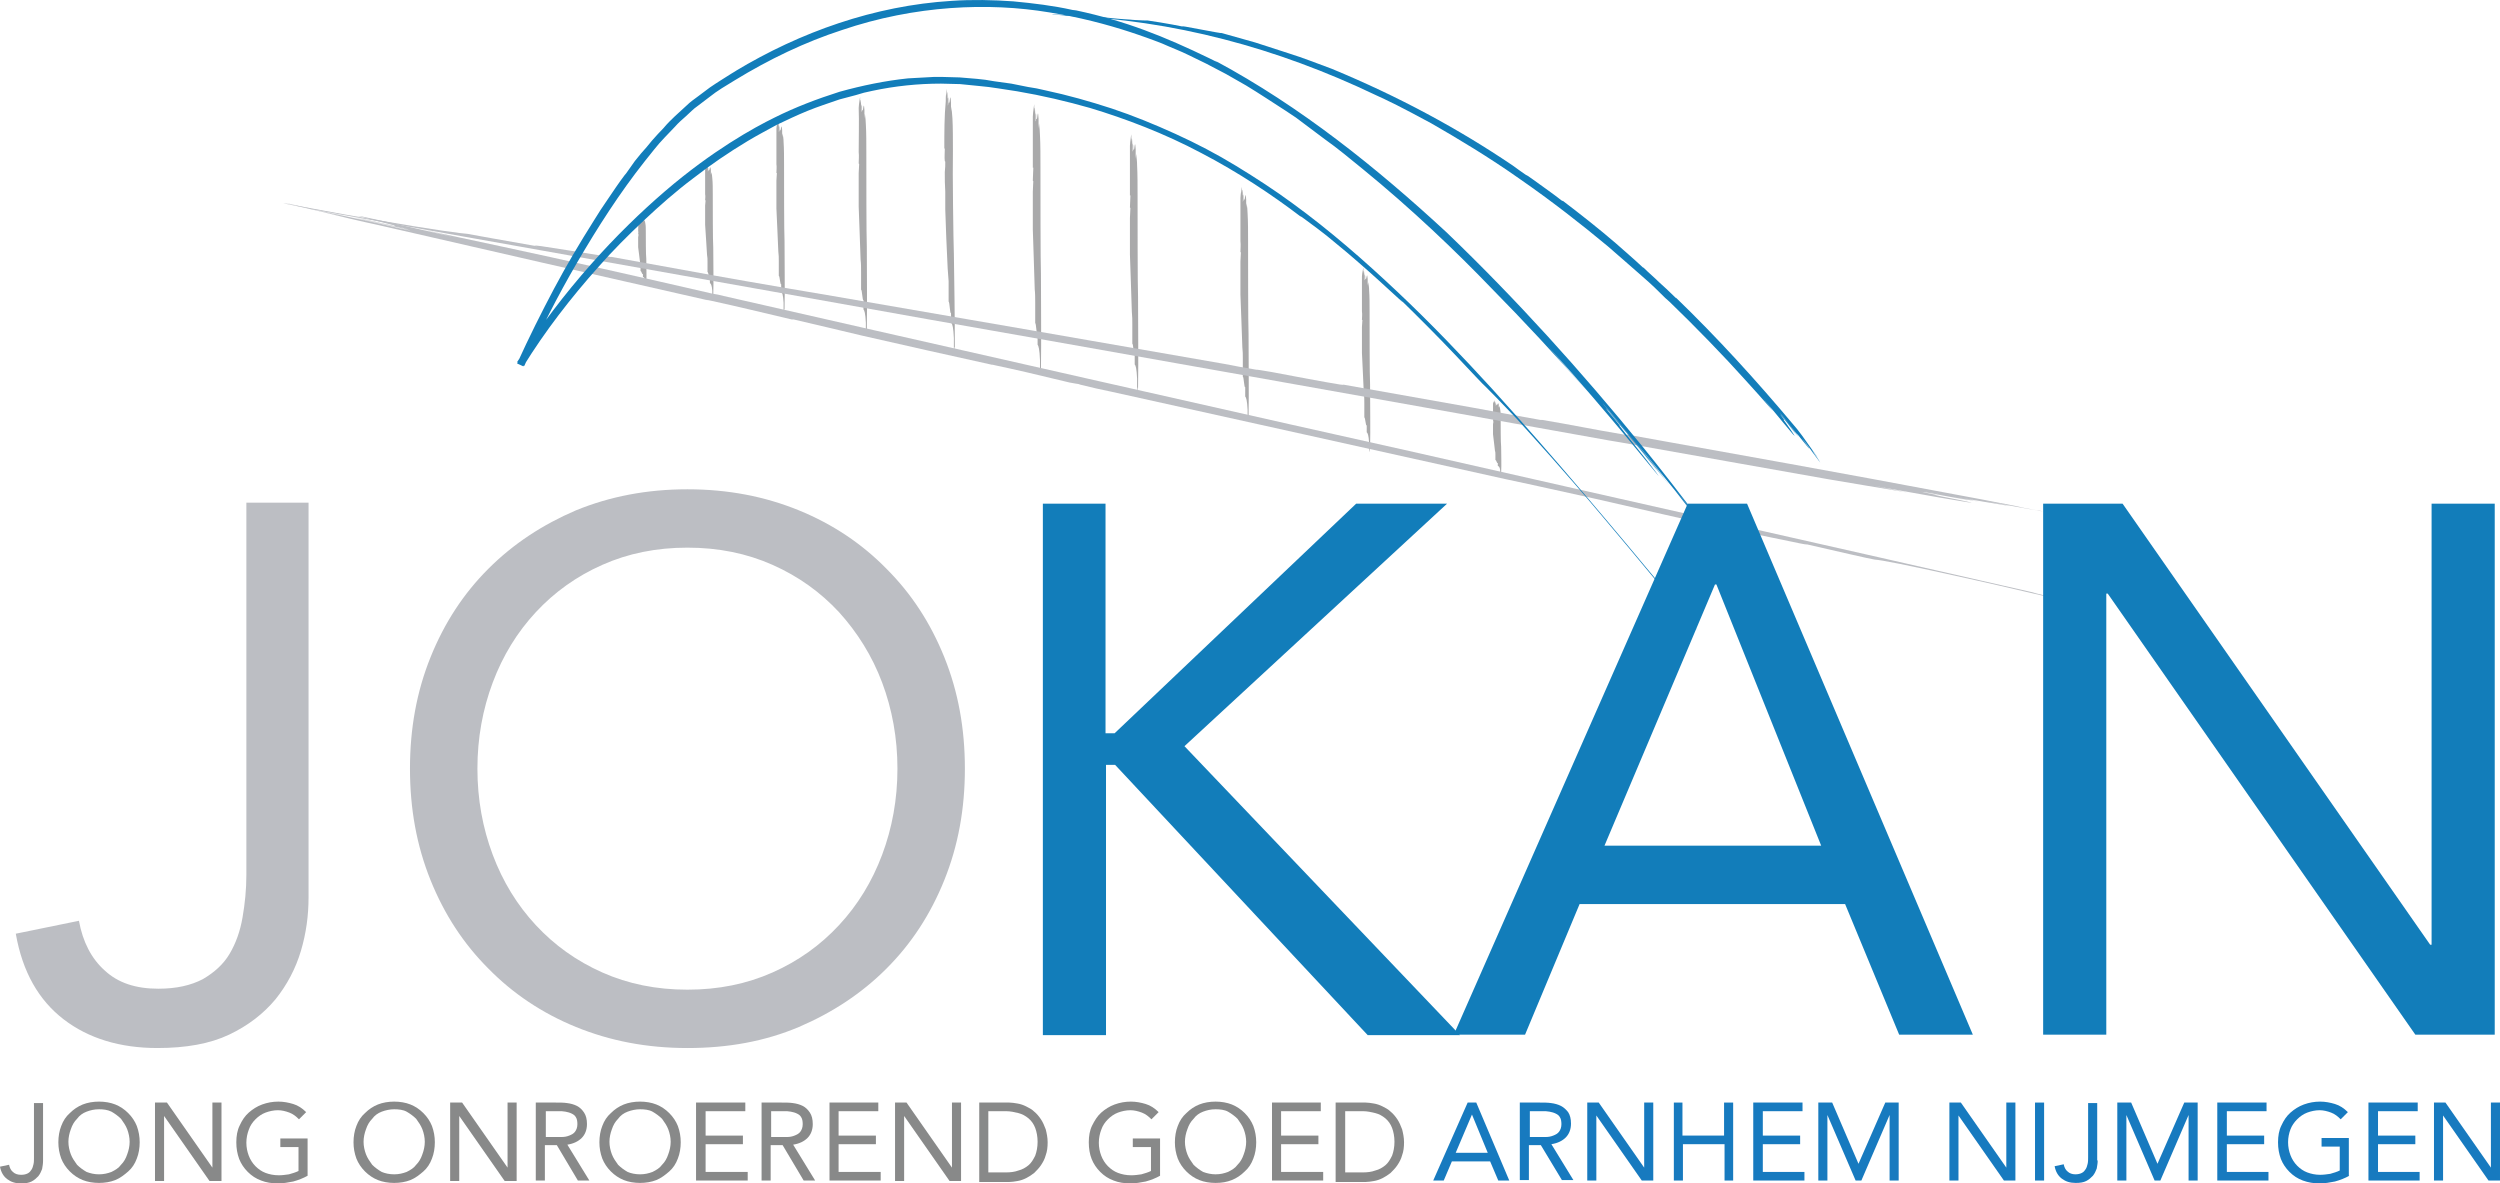 <?xml version="1.0" encoding="UTF-8" standalone="no"?>
<!-- Generator: Adobe Illustrator 22.0.0, SVG Export Plug-In . SVG Version: 6.00 Build 0)  -->

<svg
   xmlns:dc="http://purl.org/dc/elements/1.1/"
   xmlns:cc="http://creativecommons.org/ns#"
   xmlns:rdf="http://www.w3.org/1999/02/22-rdf-syntax-ns#"
   xmlns:svg="http://www.w3.org/2000/svg"
   xmlns="http://www.w3.org/2000/svg"
   xmlns:sodipodi="http://sodipodi.sourceforge.net/DTD/sodipodi-0.dtd"
   xmlns:inkscape="http://www.inkscape.org/namespaces/inkscape"
   version="1.1"
   id="Laag_1"
   x="0px"
   y="0px"
   viewBox="0 0 522.6 247.381"
   xml:space="preserve"
   sodipodi:docname="0073logo.svg"
   width="522.6"
   height="247.381"
   inkscape:version="0.92.3 (2405546, 2018-03-11)"><defs
   id="defs4107" /><sodipodi:namedview
   pagecolor="#ffffff"
   bordercolor="#666666"
   borderopacity="1"
   objecttolerance="10"
   gridtolerance="10"
   guidetolerance="10"
   inkscape:pageopacity="0"
   inkscape:pageshadow="2"
   inkscape:window-width="2560"
   inkscape:window-height="1017"
   id="namedview4105"
   showgrid="false"
   fit-margin-top="0"
   fit-margin-left="0"
   fit-margin-right="0"
   fit-margin-bottom="0"
   inkscape:zoom="2.4043095"
   inkscape:cx="261.14999"
   inkscape:cy="123.64999"
   inkscape:window-x="-8"
   inkscape:window-y="-8"
   inkscape:window-maximized="1"
   inkscape:current-layer="Laag_1" />
<style
   type="text/css"
   id="style3912">
	.st0{fill:#A9A9AA;}
	.st1{fill:#BCBEC3;}
	.st2{fill:#127DBA;}
	.st3{fill:#888989;}
	.st4{fill:#177ABF;}
</style>
<g
   id="g3994"
   transform="translate(-36.5,-52.619)">
	<g
   id="g3920">
		<g
   id="g3918">
			<g
   id="g3916">
				<path
   class="st0"
   d="m 348.6,140 c 0,0 0.1,0 0,0 0.1,0.3 0,0.5 0,0.7 0,0 0,0 0.1,0 0,0.2 -0.1,0.4 -0.1,0.6 0,0.4 0,0.8 0,1.1 0,0 0,0 0,0 0,0.2 0,0.4 0,0.6 0,0 0,0.1 0,0.1 0,0 0,0 0,0 0,0.1 0,0.2 0,0.3 0.1,1.1 0.3,2.2 0.4,3.4 0.1,0.3 0.1,0.5 0.1,0.8 0,0.4 0,0.8 0,1.2 0.2,-0.1 0.3,0.8 0.5,0.6 0,0.2 0,0.6 0,0.6 0.2,0.1 0.4,0.2 0.5,0.9 0,0.2 0,0.6 0,0.7 0.1,0.1 0.1,-0.3 0.2,-0.2 0.1,-1.8 0,-3.6 0,-5.4 -0.1,-0.6 -0.1,-4.9 -0.1,-5.9 0,0 0,-0.1 0,-0.1 0,-0.6 0,-1.3 -0.1,-1.8 0,-0.2 -0.1,-0.5 -0.2,-0.7 0,0.1 -0.1,0.2 -0.1,0.3 0,-0.2 0,-0.5 0,-0.6 -0.1,-0.5 -0.2,-0.2 -0.3,0 -0.1,0.1 -0.2,0 -0.2,0.2 0,-0.2 0,-0.2 0,-0.4 -0.1,0 0,0.5 -0.1,0.4 0,-0.2 0,-0.3 0,-0.5 -0.1,0.1 0,0.5 -0.1,0.5 0,-0.1 0.1,-0.4 0,-0.5 0,0 0,0.2 0,0.2 0,-0.5 -0.1,-0.8 -0.2,-0.3 0,-0.2 0,-0.4 0,-0.5 0,0 0,0 0,0 0,0.1 0,0.2 0,0.3 0,-0.1 0,-0.2 0,-0.3 0,0 0,0 0,0 0,0.1 0,0.1 0,0.2 0,-0.1 0,-0.1 0,-0.2 0,0 -0.1,0.1 -0.1,0.2 -0.1,0.2 -0.2,0.4 -0.2,0.5 0,1.1 0,2 0,3 z"
   id="path3914"
   inkscape:connector-curvature="0"
   style="fill:#a9a9aa" />
			</g>
		</g>
	</g>
	<g
   id="g3928">
		<g
   id="g3926">
			<g
   id="g3924">
				<path
   class="st0"
   d="m 321.2,117.7 c 0,0 0.1,-0.2 0,0 0.1,0.7 0,1.2 0,1.8 0,0 0,0 0.1,0 0,0.5 -0.1,1 -0.1,1.5 0,0.9 0,1.9 0,2.8 0,0 0,0 0,0.1 0,0.4 0,0.9 0,1.5 0,0.1 0,0.2 0,0.2 0,0.1 0,0.1 0,0.1 0,0.3 0,0.5 0,0.7 0.1,2.7 0.3,5.5 0.4,8.6 0.1,0.6 0.1,1.3 0.1,1.9 0,0.9 0,2.1 0,3 0.2,-0.1 0.3,2 0.5,1.6 0,0.6 0,1.5 0,1.5 0.2,0.1 0.4,0.6 0.5,2.2 0,0.6 0,1.6 0,1.8 0.1,0.3 0.1,-0.8 0.2,-0.5 0.1,-4.6 0,-9 0,-13.6 -0.1,-1.6 -0.1,-12.1 -0.1,-14.9 0,-0.1 0,-0.2 0,-0.2 0,-1.5 0,-3.3 -0.1,-4.5 0,-0.6 -0.1,-1.2 -0.2,-1.7 0,0.3 -0.1,0.5 -0.1,0.7 0,-0.6 0,-1.2 0,-1.4 -0.1,-1.3 -0.2,-0.5 -0.3,-0.1 -0.1,0.3 -0.2,-0.1 -0.2,0.4 0,-0.4 0,-0.6 0,-1 -0.1,0 0,1.2 -0.1,0.9 0,-0.4 0,-0.8 0,-1.2 -0.1,0.1 0,1.4 -0.1,1.3 0,-0.2 0.1,-1.1 0,-1.2 0,0 0,0.4 0,0.6 0,-1.2 -0.1,-1.9 -0.2,-0.8 0,-0.4 0,-0.9 0,-1.3 0,0 0,0 0,0 0,0.2 0,0.6 0,0.7 0,-0.2 0,-0.5 0,-0.7 0,0 0,0.1 0,0.1 0,0.2 0,0.3 0,0.5 0,-0.2 0,-0.3 0,-0.5 0,0.1 -0.1,0.2 -0.1,0.4 -0.1,0.5 -0.2,1.1 -0.2,1.4 0,2.5 0,4.9 0,7.3 z"
   id="path3922"
   inkscape:connector-curvature="0"
   style="fill:#a9a9aa" />
			</g>
		</g>
	</g>
	<g
   id="g3936">
		<g
   id="g3934">
			<g
   id="g3932">
				<path
   class="st0"
   d="m 295.8,103 c 0,0 0,-0.1 0,0 0.1,0.9 0,1.5 0,2.3 0,0 0,0 0.1,0.1 0,0.6 -0.1,1.3 -0.1,1.9 0,1.2 0,2.4 0,3.6 0,0 0,0 0,0.1 0,0.5 0,1.2 0,1.9 0,0.1 0,0.2 0,0.3 0,0.1 0,0.1 0,0.1 0,0.3 0,0.6 0,0.9 0.1,3.5 0.3,7.1 0.4,11 0.1,0.8 0.1,1.6 0.1,2.4 0,1.2 0,2.7 0,3.8 0.2,-0.2 0.3,2.6 0.5,2.1 0,0.8 0,1.9 0,2 0.2,0.2 0.4,0.8 0.5,2.8 0,0.8 0,2 0,2.3 0.1,0.4 0.1,-1 0.2,-0.6 0.1,-5.9 0,-11.6 0,-17.5 -0.1,-2 -0.1,-15.6 -0.1,-19.1 0,-0.1 0,-0.2 0,-0.3 0,-1.9 0,-4.2 -0.1,-5.8 0,-0.7 -0.1,-1.5 -0.2,-2.2 0,0.3 -0.1,0.7 -0.1,1 0,-0.8 0,-1.5 0,-1.8 -0.1,-1.6 -0.2,-0.7 -0.3,-0.1 -0.1,0.4 -0.2,-0.2 -0.2,0.5 0,-0.5 0,-0.8 0,-1.3 -0.1,-0.1 0,1.6 -0.1,1.2 0,-0.5 0,-1 0,-1.5 -0.1,0.2 0,1.8 -0.1,1.7 0,-0.3 0.1,-1.4 0,-1.5 0,0 0,0.5 0,0.7 0,-1.6 -0.1,-2.4 -0.2,-1 0,-0.5 0,-1.2 0,-1.7 0,0 0,0 0,0 0,0.3 0,0.7 0,1 0,-0.3 0,-0.6 0,-0.9 0,0 0,0.1 0,0.2 0,0.2 0,0.4 0,0.7 0,-0.2 0,-0.4 0,-0.6 0,0.1 -0.1,0.3 -0.1,0.5 -0.1,0.7 -0.2,1.4 -0.2,1.8 0,2.8 0,5.9 0,9 z"
   id="path3930"
   inkscape:connector-curvature="0"
   style="fill:#a9a9aa" />
			</g>
		</g>
	</g>
	<g
   id="g3944">
		<g
   id="g3942">
			<g
   id="g3940">
				<path
   class="st0"
   d="m 272.7,93.5 c 0,0 0.1,-0.2 0.1,0.1 0,0.9 -0.1,1.6 -0.1,2.4 0,0 0,0 0.1,0.1 0,0.7 -0.1,1.4 -0.1,2.1 0,1.3 0,2.6 0,4 0,0 0,-0.1 0,0.1 0,0.5 0,1.3 0,2.1 0,0.1 0,0.2 0,0.3 0,0.1 0,0.1 0,0.1 0,0.4 0,0.7 0,1 0.1,3.8 0.3,7.7 0.4,12 0.1,0.9 0.1,1.8 0.1,2.6 0,1.3 0,2.9 0,4.1 0.2,-0.2 0.3,2.8 0.5,2.2 0,0.8 0,2.1 0,2.1 0.2,0.2 0.4,0.8 0.5,3 0,0.9 0,2.2 0,2.5 0.1,0.5 0.1,-1.1 0.2,-0.6 0.1,-6.4 0,-12.6 0,-19 -0.1,-2.2 -0.1,-17 -0.1,-20.8 0,-0.1 0,-0.2 0,-0.3 0,-2.1 0,-4.6 -0.1,-6.4 0,-0.8 -0.1,-1.6 -0.2,-2.4 0,0.4 -0.1,0.7 -0.1,1 0,-0.8 0,-1.7 0,-2 -0.1,-1.8 -0.2,-0.8 -0.3,-0.1 -0.1,0.5 -0.2,-0.2 -0.2,0.6 0,-0.6 0,-0.8 0,-1.4 -0.1,-0.1 0,1.7 -0.1,1.3 0,-0.5 0,-1.1 0,-1.7 -0.1,0.2 0,1.9 -0.1,1.8 0,-0.3 0.1,-1.6 0,-1.7 0,0 0,0.5 0,0.8 0,-1.7 -0.1,-2.6 -0.2,-1.1 0,-0.5 0,-1.3 0,-1.9 0,0 0,0 0,0 0,0.3 0,0.8 0,1 0,-0.3 0,-0.6 0,-1 0,0.1 0,0.1 0,0.2 0,0.2 0,0.5 0,0.7 0,-0.2 0,-0.4 0,-0.6 0,0.2 -0.1,0.3 -0.1,0.5 -0.1,0.8 -0.2,1.5 -0.2,1.9 0,3.7 0,7 0,10.4 z"
   id="path3938"
   inkscape:connector-curvature="0"
   style="fill:#a9a9aa" />
			</g>
		</g>
	</g>
	<g
   id="g3952">
		<g
   id="g3950">
			<g
   id="g3948">
				<path
   class="st0"
   d="m 233.9,83.7 c 0,0 0.1,-0.2 0.1,0.1 0,0.9 -0.1,1.6 0,2.5 0,0 0,0 0.1,0.1 0,0.7 0,1.4 -0.1,2.2 0,1.4 0,2.7 0.1,4.1 0,0 0,-0.1 0,0.1 0,0.6 0,1.3 0,2.1 0,0.1 0,0.2 0,0.4 0,0.1 0,0.1 0,0.1 0,0.4 0,0.7 0,1 0.1,3.9 0.3,7.9 0.5,12.3 0.1,0.9 0.1,1.8 0.2,2.7 0,1.3 0,3 0,4.3 0.2,-0.2 0.3,2.9 0.5,2.3 0,0.9 0,2.1 0.1,2.2 0.2,0.2 0.4,0.9 0.5,3.1 0,0.9 0,2.2 0,2.6 0.1,0.5 0.1,-1.1 0.2,-0.7 0,-6.6 -0.1,-12.9 -0.2,-19.5 -0.1,-2.3 -0.3,-17.5 -0.2,-21.4 0,-0.1 0,-0.2 0,-0.4 0,-2.1 0,-4.7 -0.1,-6.5 -0.1,-0.8 -0.1,-1.7 -0.2,-2.5 0,0.4 -0.1,0.8 -0.1,1.1 0,-0.9 0,-1.7 0,-2 -0.1,-1.8 -0.2,-0.8 -0.3,-0.1 -0.1,0.5 -0.2,-0.2 -0.2,0.6 0,-0.6 0,-0.9 0,-1.4 -0.1,-0.1 0,1.7 -0.1,1.4 0,-0.5 0,-1.2 0,-1.7 -0.1,0.2 0,2 -0.1,1.9 0,-0.3 0.1,-1.6 0,-1.7 0,0 0,0.5 0,0.8 0,-1.7 -0.1,-2.7 -0.2,-1.1 0,-0.6 0,-1.3 0,-1.9 0,0 0,0 0,0 0,0.3 0,0.8 0,1.1 0,-0.3 0,-0.7 0,-1 0,0.1 0,0.1 0,0.2 0,0.2 0,0.5 0,0.8 0,-0.2 0,-0.4 0,-0.7 0,0.2 -0.1,0.4 -0.1,0.6 -0.1,0.8 -0.1,1.5 -0.1,2 -0.3,3.1 -0.3,6.5 -0.3,9.9 z"
   id="path3946"
   inkscape:connector-curvature="0"
   style="fill:#a9a9aa" />
			</g>
		</g>
	</g>
	<g
   id="g3960">
		<g
   id="g3958">
			<g
   id="g3956">
				<path
   class="st0"
   d="m 216,84.4 c 0.1,0 0.1,-0.2 0,0 0.1,0.9 0,1.6 0,2.4 0,0 0,0 0.1,0.1 0,0.6 -0.1,1.3 -0.1,1.9 0,1.2 0,2.4 0,3.7 0,0 0,0 0,0.1 0,0.5 0,1.2 0,1.9 0,0.1 0,0.2 0,0.3 0,0.1 0,0.1 0,0.1 0,0.3 0,0.6 0,0.9 0.1,3.6 0.3,7.2 0.4,11.1 0.1,0.8 0.1,1.7 0.1,2.5 0,1.2 0,2.7 0,3.8 0.2,-0.2 0.3,2.6 0.5,2.1 0,0.8 0,1.9 0,2 0.2,0.2 0.4,0.8 0.5,2.8 0,0.8 0,2 0,2.3 0.1,0.4 0.1,-1 0.2,-0.6 0.1,-5.9 0,-11.6 0,-17.6 -0.1,-2 -0.1,-15.7 -0.1,-19.3 0,-0.1 0,-0.2 0,-0.3 0,-1.9 0,-4.3 -0.1,-5.9 0,-0.7 -0.1,-1.5 -0.2,-2.3 0,0.4 -0.1,0.7 -0.1,1 0,-0.8 0,-1.5 0,-1.8 -0.1,-1.6 -0.2,-0.7 -0.3,-0.1 -0.1,0.5 -0.2,-0.2 -0.2,0.5 0,-0.5 0,-0.8 0,-1.3 -0.1,-0.1 0,1.6 -0.1,1.2 0,-0.5 0,-1 0,-1.6 -0.1,0.2 0,1.8 -0.1,1.7 0,-0.3 0.1,-1.4 0,-1.5 0,0 0,0.5 0,0.7 0,-1.6 -0.1,-2.4 -0.2,-1 0,-0.5 0,-1.2 0,-1.7 0,0 0,0 0,0 0,0.3 0,0.7 0,1 0,-0.3 0,-0.6 0,-0.9 0,0 0,0.1 0,0.2 0,0.2 0,0.4 0,0.7 0,-0.2 0,-0.4 0,-0.6 0,0.1 -0.1,0.3 -0.1,0.5 -0.1,0.7 -0.2,1.4 -0.2,1.8 0.1,2.9 0,6.1 0,9.2 z"
   id="path3954"
   inkscape:connector-curvature="0"
   style="fill:#a9a9aa" />
			</g>
		</g>
	</g>
	<g
   id="g3968">
		<g
   id="g3966">
			<g
   id="g3964">
				<path
   class="st0"
   d="m 198.8,86.9 c 0,0 0,-0.1 0,0 0.1,0.7 0,1.3 0,1.9 0,0 0,0 0.1,0 0,0.5 -0.1,1 -0.1,1.6 0,1 0,2 0,3 0,0 0,0 0,0.1 0,0.4 0,1 0,1.6 0,0.1 0,0.2 0,0.3 0,0.1 0,0.1 0,0.1 0,0.3 0,0.5 0,0.7 0.1,2.9 0.3,5.8 0.4,9 0.1,0.7 0.1,1.3 0.1,2 0,1 0,2.2 0,3.1 0.2,-0.1 0.3,2.1 0.5,1.7 0,0.6 0,1.6 0,1.6 0.2,0.1 0.4,0.6 0.5,2.3 0,0.6 0,1.6 0,1.9 0.1,0.4 0.1,-0.8 0.2,-0.5 0.1,-4.8 0,-9.4 0,-14.3 -0.1,-1.6 -0.1,-12.8 -0.1,-15.6 0,-0.1 0,-0.2 0,-0.3 0,-1.6 0,-3.4 -0.1,-4.8 0,-0.6 -0.1,-1.2 -0.2,-1.8 0,0.3 -0.1,0.5 -0.1,0.8 0,-0.6 0,-1.2 0,-1.5 -0.1,-1.3 -0.2,-0.6 -0.3,-0.1 -0.1,0.4 -0.2,-0.1 -0.2,0.4 0,-0.4 0,-0.6 0,-1 -0.1,0 0,1.3 -0.1,1 0,-0.4 0,-0.8 0,-1.3 -0.1,0.1 0,1.4 -0.1,1.4 0,-0.2 0.1,-1.2 0,-1.2 0,0 0,0.4 0,0.6 0,-1.3 -0.1,-2 -0.2,-0.8 0,-0.4 0,-1 0,-1.4 0,0 0,0 0,0 0,0.2 0,0.6 0,0.8 0,-0.2 0,-0.5 0,-0.7 0,0 0,0.1 0,0.1 0,0.2 0,0.4 0,0.6 0,-0.2 0,-0.3 0,-0.5 0,0.1 -0.1,0.3 -0.1,0.4 -0.1,0.6 -0.2,1.1 -0.2,1.4 0,2.4 0,4.9 0,7.4 z"
   id="path3962"
   inkscape:connector-curvature="0"
   style="fill:#a9a9aa" />
			</g>
		</g>
	</g>
	<g
   id="g3976">
		<g
   id="g3974">
			<g
   id="g3972">
				<path
   class="st0"
   d="m 183.9,93.2 c 0,0 0,-0.1 0,0 0.1,0.5 0,0.9 0,1.3 0,0 0,0 0.1,0 0,0.4 -0.1,0.7 -0.1,1.1 0,0.7 0,1.4 0,2.1 0,0 0,0 0,0 0,0.3 0,0.7 0,1.1 0,0.1 0,0.1 0,0.2 0,0 0,0.1 0,0.1 0,0.2 0,0.4 0,0.5 0.1,2 0.3,4.1 0.4,6.3 0.1,0.5 0.1,0.9 0.1,1.4 0,0.7 0,1.5 0,2.2 0.2,-0.1 0.3,1.5 0.5,1.2 0,0.4 0,1.1 0,1.1 0.2,0.1 0.4,0.4 0.5,1.6 0,0.5 0,1.2 0,1.3 0.1,0.3 0.1,-0.6 0.2,-0.3 0.1,-3.4 0,-6.6 0,-10 -0.1,-1.2 -0.1,-9 -0.1,-11 0,-0.1 0,-0.1 0,-0.2 0,-1.1 0,-2.4 -0.1,-3.3 0,-0.4 -0.1,-0.9 -0.2,-1.3 0,0.2 -0.1,0.4 -0.1,0.5 0,-0.4 0,-0.9 0,-1 -0.1,-0.9 -0.2,-0.4 -0.3,0 -0.1,0.3 -0.2,-0.1 -0.2,0.3 0,-0.3 0,-0.4 0,-0.7 -0.1,0 0,0.9 -0.1,0.7 0,-0.3 0,-0.6 0,-0.9 -0.1,0.1 0,1 -0.1,1 0,-0.2 0.1,-0.8 0,-0.9 0,0 0,0.3 0,0.4 0,-0.9 -0.1,-1.4 -0.2,-0.6 0,-0.3 0,-0.7 0,-1 0,0 0,0 0,0 0,0.2 0,0.4 0,0.5 0,-0.2 0,-0.3 0,-0.5 0,0 0,0.1 0,0.1 0,0.1 0,0.3 0,0.4 0,-0.1 0,-0.2 0,-0.3 0,0.1 -0.1,0.2 -0.1,0.3 -0.1,0.4 -0.2,0.8 -0.2,1 0,1.7 0,3.5 0,5.3 z"
   id="path3970"
   inkscape:connector-curvature="0"
   style="fill:#a9a9aa" />
			</g>
		</g>
	</g>
	<g
   id="g3984">
		<g
   id="g3982">
			<g
   id="g3980">
				<path
   class="st0"
   d="m 169.9,100.9 c 0.1,0 0.1,-0.1 0,0 0.1,0.3 0,0.4 0,0.7 0,0 0,0 0.1,0 0,0.2 -0.1,0.4 -0.1,0.6 0,0.4 0,0.7 0,1.1 0,0 0,0 0,0 0,0.1 0,0.3 0,0.6 0,0 0,0.1 0,0.1 0,0 0,0 0,0 0,0.1 0,0.2 0,0.3 0.1,1 0.3,2.1 0.4,3.2 0.1,0.2 0.1,0.5 0.1,0.7 0,0.3 0,0.8 0,1.1 0.2,-0.1 0.3,0.8 0.5,0.6 0,0.2 0,0.6 0,0.6 0.2,0.1 0.4,0.2 0.5,0.8 0,0.2 0,0.6 0,0.7 0.1,0.1 0.1,-0.3 0.2,-0.2 0.1,-1.7 0,-3.4 0,-5.1 -0.1,-0.6 -0.1,-4.6 -0.1,-5.6 0,0 0,-0.1 0,-0.1 0,-0.6 0,-1.2 -0.1,-1.7 0,-0.2 -0.1,-0.4 -0.2,-0.7 0,0.1 -0.1,0.2 -0.1,0.3 0,-0.2 0,-0.4 0,-0.5 -0.1,-0.5 -0.2,-0.2 -0.3,0 -0.1,0.1 -0.2,0 -0.2,0.2 0,-0.1 0,-0.2 0,-0.4 -0.1,0 0,0.5 -0.1,0.4 0,-0.1 0,-0.3 0,-0.5 -0.1,0.1 0,0.5 -0.1,0.5 0,-0.1 0.1,-0.4 0,-0.4 0,0 0,0.1 0,0.2 0,-0.5 -0.1,-0.7 -0.2,-0.3 0,-0.1 0,-0.3 0,-0.5 0,0 0,0 0,0 0,0.1 0,0.2 0,0.3 0,-0.1 0,-0.2 0,-0.3 0,0 0,0 0,0 0,0.1 0,0.1 0,0.2 0,-0.1 0,-0.1 0,-0.2 0,0 -0.1,0.1 -0.1,0.1 -0.1,0.2 -0.2,0.4 -0.2,0.5 0.1,0.9 0,1.8 0,2.7 z"
   id="path3978"
   inkscape:connector-curvature="0"
   style="fill:#a9a9aa" />
			</g>
		</g>
	</g>
	<g
   id="g3992">
		<g
   id="g3990">
			<g
   id="g3988">
				<path
   class="st0"
   d="m 252.4,87.7 c 0,0 0.1,-0.2 0.1,0.1 0,0.9 -0.1,1.6 -0.1,2.6 0,0 0,0 0.1,0.1 0,0.7 -0.1,1.4 -0.1,2.2 0,1.4 0,2.8 0,4.1 0,0 0,-0.1 0,0.1 0,0.6 0,1.4 0,2.2 0,0.1 0,0.2 0,0.4 0,0.1 0,0.1 0,0.1 0,0.4 0,0.7 0,1 0.1,4 0.3,8.1 0.4,12.5 0.1,0.9 0.1,1.9 0.1,2.8 0,1.3 0,3 0,4.3 0.2,-0.2 0.3,3 0.5,2.3 0,0.9 0,2.2 0,2.2 0.2,0.2 0.4,0.9 0.5,3.2 0,0.9 0,2.3 0,2.6 0.1,0.5 0.1,-1.2 0.2,-0.7 0.1,-6.7 0,-13.2 0,-19.9 -0.1,-2.3 -0.1,-17.8 -0.1,-21.8 0,-0.1 0,-0.2 0,-0.4 0,-2.2 0,-4.8 -0.1,-6.7 0,-0.8 -0.1,-1.7 -0.2,-2.6 0,0.4 -0.1,0.8 -0.1,1.1 0,-0.9 0,-1.7 0,-2.1 -0.1,-1.9 -0.2,-0.8 -0.3,-0.1 -0.1,0.5 -0.2,-0.2 -0.2,0.6 0,-0.6 0,-0.9 0,-1.4 -0.1,-0.1 0,1.8 -0.1,1.4 0,-0.6 0,-1.2 0,-1.8 -0.1,0.2 0,2 -0.1,1.9 0,-0.3 0.1,-1.6 0,-1.7 0,0 0,0.6 0,0.8 0,-1.8 -0.1,-2.8 -0.2,-1.1 0,-0.6 0,-1.4 0,-2 0,0 0,0 0,0 0,0.3 0,0.8 0,1.1 0,-0.3 0,-0.7 0,-1 0,0.1 0,0.1 0,0.2 0,0.3 0,0.5 0,0.8 0,-0.2 0,-0.4 0,-0.7 0,0.2 -0.1,0.4 -0.1,0.6 -0.1,0.8 -0.2,1.6 -0.2,2 0,3.7 0,7.2 0,10.7 z"
   id="path3986"
   inkscape:connector-curvature="0"
   style="fill:#a9a9aa" />
			</g>
		</g>
	</g>
</g>
<g
   id="g4002"
   transform="translate(-36.5,-52.619)">
	<g
   id="g4000">
		<g
   id="g3998">
			<path
   class="st1"
   d="m 184.5,115.4 c 0.1,0 -1.2,-0.3 0.7,0.1 6,1.3 10.8,2.5 16.8,3.9 0.1,0 0.3,0 0.4,0 4.6,1.1 9.5,2.2 14.4,3.4 9.1,2.1 18.2,4.1 27.2,6.1 -0.2,-0.1 -0.3,-0.1 0.6,0.1 3.8,0.8 9,2 14.3,3.3 0.8,0.2 1.6,0.4 2.4,0.5 0.6,0.1 0.8,0.1 0.9,0.2 2.4,0.6 4.6,1.1 6.6,1.5 26.5,5.9 53.4,11.8 82.5,18.3 6.2,1.3 12.3,2.7 18.3,4 8.8,2 20,4.6 28.6,6.5 -1.3,-0.5 19.6,4.1 15.5,3 5.7,1.3 14.3,3.3 14.7,3.3 1.4,0.1 5.8,0.9 21,4.3 5.9,1.3 15,3.5 17.1,3.9 3.3,0.7 -7.7,-1.9 -4.4,-1.2 C 418,166.5 375.5,157 331.1,146.9 316,143.6 214,120.5 187.8,114.5 c -0.8,-0.2 -1.6,-0.4 -2.4,-0.5 -14.3,-3.3 -31.6,-7.2 -43.8,-9.8 -5.6,-1.2 -11.2,-2.4 -16.8,-3.6 2.6,0.6 5,1.2 7.1,1.7 -5.7,-1.3 -11.4,-2.6 -13.6,-3.1 -12.2,-2.7 -5.3,-1 -0.7,0.2 3.4,0.8 -1.2,-0.1 4,1.1 -3.8,-0.9 -5.7,-1.3 -9.5,-2.2 -0.4,0 11.7,2.6 9.1,2.1 -3.7,-0.9 -7.8,-1.7 -11.6,-2.6 1.3,0.4 13.2,3 12.6,3 -2.1,-0.4 -10.7,-2.5 -11.4,-2.6 -0.1,0 3.7,0.9 5.6,1.3 -11.7,-2.6 -18.2,-4 -7.5,-1.5 -3.7,-0.8 -9,-2.1 -12.9,-3 0,0 0,0 0,0 2,0.4 5.3,1.2 7.1,1.6 -2.2,-0.5 -4.5,-1 -6.7,-1.5 0.3,0.1 0.7,0.2 1.2,0.3 1.7,0.4 3.3,0.8 5.1,1.2 -1.5,-0.3 -3,-0.7 -4.4,-1 1.1,0.3 2.4,0.6 3.8,0.9 5.3,1.3 10.3,2.5 13.2,3.1 23,5.3 46.2,10.6 69.2,15.8 z"
   id="path3996"
   inkscape:connector-curvature="0"
   style="fill:#bcbec3" />
		</g>
	</g>
</g>
<g
   id="g4010"
   transform="translate(-36.5,-52.619)">
	<g
   id="g4008">
		<g
   id="g4006">
			<path
   class="st1"
   d="m 376.3,143.4 c 0,0 1.2,0.3 -0.7,0 -6,-1 -10.7,-2 -16.7,-3 -0.1,0 -0.3,0 -0.4,0 -4.6,-0.8 -9.4,-1.7 -14.3,-2.6 -9,-1.6 -18,-3.2 -27,-4.8 0.2,0.1 0.3,0.1 -0.6,0 -3.7,-0.6 -8.9,-1.6 -14.2,-2.6 -0.8,-0.1 -1.6,-0.3 -2.4,-0.4 -0.6,-0.1 -0.8,-0.1 -0.9,-0.1 -2.4,-0.4 -4.6,-0.8 -6.6,-1.2 -26.3,-4.6 -52.9,-9.2 -81.9,-14.2 -6.1,-1 -12.2,-2.1 -18.1,-3.1 -8.7,-1.5 -19.8,-3.6 -28.3,-5.1 1.3,0.4 -19.5,-3.2 -15.4,-2.2 -5.7,-1 -14.2,-2.5 -14.6,-2.6 -1.3,-0.1 -5.7,-0.6 -20.8,-3.2 -5.9,-1 -14.9,-2.7 -17,-3.1 -3.3,-0.5 7.6,1.5 4.3,1 43.8,7.9 85.9,15.3 130,23.2 15,2.6 116.2,20.6 142.2,25.3 0.8,0.1 1.6,0.3 2.4,0.4 14.2,2.5 31.4,5.6 43.4,7.7 5.5,0.9 11.1,1.9 16.7,2.8 -2.6,-0.5 -5,-1 -7.1,-1.4 5.7,1 11.3,2 13.5,2.4 12.1,2.1 5.3,0.7 0.6,-0.2 -3.3,-0.7 1.2,0.1 -4,-0.9 3.8,0.7 5.7,1 9.4,1.7 0.4,0 -11.6,-2 -9,-1.7 3.6,0.7 7.7,1.4 11.5,2 -1.3,-0.3 -13.1,-2.4 -12.5,-2.3 2,0.3 10.6,2 11.3,2 0.1,0 -3.6,-0.7 -5.5,-1 11.6,2 18.1,3.1 7.5,1.1 3.7,0.7 8.9,1.6 12.8,2.3 0,0 0,0 0,0 -1.9,-0.4 -5.3,-1 -7.1,-1.3 2.2,0.4 4.4,0.8 6.6,1.2 -0.3,-0.1 -0.7,-0.2 -1.2,-0.2 -1.6,-0.3 -3.3,-0.6 -5,-0.9 1.5,0.3 2.9,0.5 4.4,0.8 -1.1,-0.2 -2.4,-0.5 -3.7,-0.8 -5.2,-1 -10.2,-2 -13.1,-2.5 -22.7,-4.3 -45.7,-8.4 -68.5,-12.5 z"
   id="path4004"
   inkscape:connector-curvature="0"
   style="fill:#bcbec3" />
		</g>
	</g>
</g>
<g
   id="g4018"
   transform="translate(-36.5,-52.619)">
	<g
   id="g4016">
		<g
   id="g4014">
			<path
   class="st2"
   d="m 290.5,65.3 c -0.1,0 1.8,1 -1.2,-0.5 -9.5,-4.6 -17.5,-7.8 -27.8,-10 -0.2,0 -0.5,-0.1 -0.8,-0.1 -4,-0.9 -8.2,-1.4 -12.4,-1.8 -4.2,-0.3 -8.6,-0.4 -12.9,-0.1 -16.1,1 -31.6,6.5 -45.2,14.7 0.4,-0.2 0.5,-0.3 -0.8,0.5 -1.4,0.9 -2.9,1.8 -4.5,2.9 -0.8,0.6 -1.6,1.2 -2.4,1.8 -0.8,0.6 -1.7,1.2 -2.5,2 -1.6,1.5 -3.3,2.9 -4.8,4.7 -0.8,0.8 -1.6,1.7 -2.4,2.6 -0.7,0.9 -1.5,1.8 -2.3,2.7 -0.4,0.5 -0.9,1.1 -1.3,1.6 -0.4,0.6 -0.8,1.1 -1.2,1.7 -0.6,0.9 -0.8,1.1 -0.9,1.2 -1.3,1.7 -2.4,3.4 -3.5,5 -1.1,1.6 -2.1,3.1 -3,4.6 -2.9,4.6 -5.7,9.3 -8.3,14.2 -2.6,4.9 -5.2,10.1 -7.7,15.6 l 1.3,0.6 c 4.5,-7.3 9.9,-14.3 15.8,-20.9 2.9,-3.3 6.1,-6.5 9.4,-9.6 3.3,-3.1 6.7,-6.1 10.3,-8.8 3.6,-2.8 7.4,-5.4 11.4,-7.8 2,-1.2 4.1,-2.3 6.1,-3.4 2.1,-1 4.2,-2 6.4,-2.9 2.2,-0.9 4.4,-1.6 6.7,-2.4 1.1,-0.3 2.3,-0.6 3.4,-0.9 0.6,-0.2 1.1,-0.3 1.7,-0.5 l 1.8,-0.4 c 4.7,-1 9.5,-1.5 14.3,-1.5 l 4,0.1 4,0.4 c 1.3,0.1 2.7,0.3 4,0.5 1.3,0.2 2.6,0.4 3.9,0.6 5.3,0.9 10.4,2.1 15.3,3.5 7.3,2.2 15.5,5.3 23.2,9.4 7.7,4 14.9,8.8 20.8,13.3 -0.4,-0.4 1.1,0.7 3.5,2.5 1.2,0.9 2.6,2 4,3.2 1.5,1.2 3,2.5 4.5,3.8 6,5.2 11.2,10.3 8.7,7.7 3.6,3.5 8,7.9 11.5,11.6 3.5,3.7 6.1,6.5 6.5,6.8 0.8,0.8 2.6,2.6 6.4,6.6 3.7,4.1 9.5,10.4 18,20.5 6.7,7.9 16.8,20.2 19.2,23 3.7,4.4 -8.5,-10.4 -4.8,-6 -12.3,-14.8 -24.6,-29.5 -37.4,-43.6 -6.4,-7 -13,-13.9 -19.9,-20.4 -6.9,-6.5 -14.1,-12.8 -21.8,-18.4 -3.8,-2.8 -7.8,-5.4 -11.9,-7.9 -4.1,-2.5 -8.3,-4.7 -12.7,-6.7 -4.4,-2 -8.8,-3.8 -13.3,-5.3 -4.6,-1.5 -9.2,-2.8 -13.9,-3.8 l -1.8,-0.4 -1.8,-0.3 -3.5,-0.7 -3.6,-0.5 -1.8,-0.3 -1.8,-0.2 -3.6,-0.3 -3.6,-0.1 c -0.6,0 -1.2,0 -1.8,0 l -1.8,0.1 c -1.2,0.1 -2.4,0.1 -3.6,0.2 -4.8,0.5 -9.6,1.5 -14.3,2.8 -4.7,1.5 -9.2,3.2 -13.6,5.4 -4.3,2.1 -13,6.9 -22.9,15.4 -9.9,8.5 -21.2,20.5 -30.9,35.7 l 1.5,0.8 c 3.2,-7.2 6.9,-14.5 11.1,-21.7 4.2,-7.2 8.8,-14.4 14.1,-21.1 l 2,-2.5 c 0.3,-0.4 0.7,-0.8 1,-1.2 l 1.1,-1.2 2.2,-2.3 c 0.7,-0.8 1.5,-1.5 2.3,-2.2 0.8,-0.7 1.5,-1.5 2.4,-2.1 l 2.5,-1.9 c 1.6,-1.3 3.5,-2.4 5.3,-3.5 7.2,-4.4 14.7,-8 22.4,-10.5 15.3,-5.2 30.7,-5.8 43.3,-3.7 6.3,1 12,2.5 16.9,4.1 1.2,0.4 2.4,0.8 3.5,1.2 1.1,0.4 2.2,0.8 3.2,1.2 2,0.9 3.9,1.6 5.5,2.4 1.2,0.6 2.5,1.2 3.7,1.8 1.4,0.7 2.8,1.5 4.2,2.2 1.4,0.8 2.8,1.6 4.2,2.4 2.8,1.7 5.5,3.5 8.3,5.3 0.7,0.5 1.4,0.9 2.1,1.4 l 2,1.5 4,3 c 2.7,1.9 5.3,4.1 7.9,6.2 10.3,8.4 19.6,17.3 26.9,24.9 6.8,6.9 13.5,14.1 20,21.5 -3,-3.4 -5.8,-6.6 -8.2,-9.4 6.7,7.4 13.1,15 15.6,18 6.8,8.2 8.2,10 7.4,8.9 -0.4,-0.6 -1.4,-1.8 -2.6,-3.4 -1.2,-1.5 -2.6,-3.3 -3.9,-4.9 -1.8,-2.3 -1.5,-1.9 -1.4,-1.9 0.1,0.1 -0.1,-0.2 -3,-3.7 2.2,2.5 3.8,4.4 5.3,6.4 1.6,1.9 3.2,3.8 5.3,6.5 0.1,0.1 -0.6,-0.8 -1.7,-2.2 -1.2,-1.4 -2.7,-3.3 -4.2,-5.1 -2.9,-3.6 -5.7,-6.7 -4.1,-5 4.1,4.9 8.7,10.4 12.8,15.6 -0.7,-0.9 -4.2,-5.5 -7.7,-9.6 -3.4,-4.2 -6.6,-7.9 -6.2,-7.5 2.4,2.7 11.9,14.5 12.7,15.4 0.2,0.2 -4,-5 -6.1,-7.6 3.3,3.9 6.1,7.5 8.4,10.3 2.2,2.9 3.9,5 4.9,6.2 1.9,2.4 0.8,0.9 -4.9,-6.5 4,5.1 9.6,12.4 13.5,18 0,0 0,0 0,0 -2,-2.8 -5.5,-7.6 -7.4,-10.1 2.4,3.1 4.7,6.2 7,9.4 -0.4,-0.5 -0.7,-1.1 -1.2,-1.7 -1.7,-2.4 -3.4,-4.7 -5.3,-7.1 1.6,2.1 3.1,4.1 4.6,6.2 -1.1,-1.6 -2.4,-3.4 -3.9,-5.4 -5.5,-7.4 -11,-14.4 -14.1,-18.2 C 367.1,130.3 353.5,115.2 338.9,101.2 324.3,87.7 308.4,74.9 290.5,65.3 Z"
   id="path4012"
   inkscape:connector-curvature="0"
   style="fill:#127dba" />
		</g>
	</g>
</g>
<g
   id="g4026"
   transform="translate(-36.5,-52.619)">
	<g
   id="g4024">
		<g
   id="g4022">
			<path
   class="st2"
   d="m 386.8,114.8 c 0,0 0.4,0.5 -0.3,-0.2 -1.1,-1.1 -2.2,-2.1 -3.2,-3 -1,-1 -2.1,-1.9 -3.2,-3 l -0.2,-0.1 c -1.8,-1.7 -3.7,-3.3 -5.6,-5 -3.6,-3.1 -7.3,-6 -11.1,-8.9 0.1,0.1 0.1,0.1 -0.3,-0.1 -1.5,-1.2 -3.8,-2.8 -6,-4.4 -0.3,-0.2 -0.7,-0.5 -1,-0.7 -0.3,-0.2 -0.4,-0.2 -0.4,-0.2 -1,-0.7 -2,-1.4 -2.8,-2 -11.4,-7.7 -23.8,-14.4 -37.8,-20.2 -3,-1.1 -6,-2.3 -8.9,-3.2 -2.2,-0.7 -4.6,-1.5 -7.1,-2.3 -2.5,-0.7 -5,-1.4 -7.1,-2 0.6,0.3 -10,-1.9 -7.9,-1.3 -2.9,-0.6 -7.3,-1.3 -7.5,-1.3 -0.4,0 -1.1,0 -2.7,-0.1 -1.6,-0.1 -4.2,-0.3 -8.1,-0.7 -3.1,-0.1 -7.8,-0.4 -8.9,-0.5 -1.7,0 4,0.3 2.3,0.3 22.8,0.9 44.4,6.7 65.1,16.6 0.9,0.4 2.4,1.1 4.4,2.1 2,1 4.4,2.3 7.2,3.8 5.4,3.1 12.1,7.1 18.6,11.7 6.5,4.5 12.9,9.5 18.3,14 2.6,2.3 5.1,4.4 7.1,6.2 2.1,1.8 3.7,3.4 4.9,4.6 l 0.9,0.8 c 5.3,5.1 11.6,11.6 15.8,16.3 1.9,2.1 3.9,4.3 5.8,6.5 -0.8,-1.1 -1.6,-2 -2.3,-2.9 1.9,2.3 3.8,4.5 4.5,5.4 4,4.9 1.9,2 0.5,0 -1.1,-1.4 0.5,0.4 -1.2,-1.8 1.2,1.5 1.9,2.3 3.1,3.9 0.2,0.1 -3.8,-4.7 -2.9,-3.7 1.2,1.5 2.5,3.1 3.8,4.7 -0.2,-0.3 -1.2,-1.6 -2.2,-2.9 -1,-1.2 -1.9,-2.4 -1.8,-2.3 0.7,0.8 3.4,4.4 3.7,4.6 0.1,0 -1.2,-1.5 -1.8,-2.3 3.8,4.8 5.9,7.4 2.6,2.9 1.2,1.5 2.8,3.7 4,5.4 0,0 0,0 0,0 -0.6,-0.8 -1.6,-2.3 -2.2,-3 0.7,0.9 1.4,1.9 2.1,2.8 -0.1,-0.2 -0.2,-0.3 -0.3,-0.5 -0.5,-0.7 -1,-1.4 -1.5,-2.2 0.5,0.6 0.9,1.2 1.4,1.9 -0.3,-0.5 -0.7,-1.1 -1.1,-1.6 -1.6,-2.3 -3.1,-4.4 -4.1,-5.5 -7.8,-9.3 -15.9,-18.2 -24.6,-26.6 z"
   id="path4020"
   inkscape:connector-curvature="0"
   style="fill:#127dba" />
		</g>
	</g>
</g>
<path
   class="st1"
   d="m 64.5,187.581 c 0,3.8 -0.5,7.5 -1.6,11.2 -1.1,3.7 -2.9,7.1 -5.3,10.1 -2.5,3 -5.7,5.5 -9.7,7.4 -4,1.9 -9,2.8 -15,2.8 -7.8,0 -14.4,-2 -19.6,-6 -5.2,-4 -8.6,-9.9 -10,-17.9 l 13.2,-2.7 c 0.8,4.4 2.6,7.9 5.4,10.4 2.8,2.6 6.5,3.8 11.2,3.8 3.8,0 6.8,-0.7 9.3,-2 2.4,-1.4 4.3,-3.1 5.6,-5.3 1.3,-2.2 2.2,-4.7 2.7,-7.6 0.5,-2.9 0.8,-5.8 0.8,-8.9 v -77.8 h 13 z"
   id="path4028"
   inkscape:connector-curvature="0"
   style="fill:#bcbec3" />
<path
   class="st1"
   d="m 143.7,219.081 c -8.5,0 -16.2,-1.5 -23.3,-4.4 -7.1,-2.9 -13.2,-7 -18.3,-12.2 -5.2,-5.2 -9.2,-11.3 -12.1,-18.5 -2.9,-7.2 -4.3,-14.9 -4.3,-23.3 0,-8.4 1.4,-16.1 4.3,-23.3 2.9,-7.2 6.9,-13.3 12.1,-18.5 5.2,-5.2 11.3,-9.2 18.3,-12.2 7.1,-2.9 14.8,-4.4 23.3,-4.4 8.5,0 16.2,1.5 23.3,4.4 7.1,2.9 13.2,7 18.3,12.2 5.2,5.2 9.2,11.3 12.1,18.5 2.9,7.2 4.3,14.9 4.3,23.3 0,8.4 -1.4,16.1 -4.3,23.3 -2.9,7.2 -6.9,13.3 -12.1,18.5 -5.2,5.2 -11.3,9.2 -18.3,12.2 -7.1,3 -14.8,4.4 -23.3,4.4 z m 0,-12.2 c 6.5,0 12.4,-1.2 17.8,-3.6 5.4,-2.4 10,-5.7 13.9,-9.9 3.9,-4.2 6.9,-9.1 9,-14.7 2.1,-5.6 3.2,-11.6 3.2,-18 0,-6.4 -1.1,-12.4 -3.2,-18 -2.1,-5.6 -5.2,-10.5 -9,-14.7 -3.9,-4.2 -8.5,-7.5 -13.9,-9.9 -5.4,-2.4 -11.3,-3.6 -17.8,-3.6 -6.5,0 -12.4,1.2 -17.8,3.6 -5.4,2.4 -10,5.7 -13.9,9.9 -3.9,4.2 -6.9,9.1 -9,14.7 -2.1,5.6 -3.2,11.6 -3.2,18 0,6.4 1.1,12.4 3.2,18 2.1,5.6 5.1,10.5 9,14.7 3.9,4.2 8.5,7.5 13.9,9.9 5.4,2.4 11.3,3.6 17.8,3.6 z"
   id="path4030"
   inkscape:connector-curvature="0"
   style="fill:#bcbec3" />
<path
   class="st2"
   d="m 217.9,105.281 h 13.2 v 48 h 1.9 l 50.5,-48 h 19 l -54.9,50.7 57.6,60.4 h -19.3 l -52.8,-56.5 h -1.9 v 56.5 H 218 v -111.1 z"
   id="path4032"
   inkscape:connector-curvature="0"
   style="fill:#127dba" />
<path
   class="st2"
   d="m 352.8,105.281 h 12.4 l 47.2,111 H 397 l -11.3,-27.3 h -55.5 l -11.4,27.3 h -14.9 z m 6,16.9 h -0.3 l -23.1,54.6 h 45.3 z"
   id="path4034"
   inkscape:connector-curvature="0"
   style="fill:#127dba" />
<path
   class="st2"
   d="m 427.1,105.281 h 16.6 l 64.3,92.2 h 0.3 v -92.2 h 13.2 v 111 h -16.6 l -64.3,-92.2 h -0.3 v 92.2 h -13.2 z"
   id="path4036"
   inkscape:connector-curvature="0"
   style="fill:#127dba" />
<g
   id="g4072"
   transform="translate(-36.5,-52.619)">
	<path
   class="st3"
   d="m 45.5,295.3 c 0,0.6 -0.1,1.1 -0.2,1.7 -0.2,0.5 -0.4,1 -0.8,1.5 -0.4,0.4 -0.8,0.8 -1.4,1.1 -0.6,0.3 -1.3,0.4 -2.2,0.4 -1.2,0 -2.1,-0.3 -2.9,-0.9 -0.8,-0.6 -1.3,-1.5 -1.5,-2.6 l 1.9,-0.4 c 0.1,0.6 0.4,1.2 0.8,1.5 0.4,0.4 1,0.6 1.7,0.6 0.6,0 1,-0.1 1.4,-0.3 0.4,-0.2 0.6,-0.5 0.8,-0.8 0.2,-0.3 0.3,-0.7 0.4,-1.1 0.1,-0.4 0.1,-0.9 0.1,-1.3 v -11.5 h 1.9 z"
   id="path4038"
   inkscape:connector-curvature="0"
   style="fill:#888989" />
	<path
   class="st3"
   d="m 57.2,299.9 c -1.2,0 -2.4,-0.2 -3.4,-0.6 -1,-0.4 -1.9,-1 -2.7,-1.8 -0.8,-0.8 -1.4,-1.7 -1.8,-2.7 -0.4,-1.1 -0.6,-2.2 -0.6,-3.4 0,-1.2 0.2,-2.4 0.6,-3.4 0.4,-1.1 1,-2 1.8,-2.7 0.8,-0.8 1.7,-1.4 2.7,-1.8 1,-0.4 2.2,-0.6 3.4,-0.6 1.2,0 2.4,0.2 3.4,0.6 1,0.4 1.9,1 2.7,1.8 0.8,0.8 1.4,1.7 1.8,2.7 0.4,1.1 0.6,2.2 0.6,3.4 0,1.2 -0.2,2.4 -0.6,3.4 -0.4,1.1 -1,2 -1.8,2.7 -0.8,0.7 -1.7,1.4 -2.7,1.8 -1,0.4 -2.2,0.6 -3.4,0.6 z m 0,-1.8 c 1,0 1.8,-0.2 2.6,-0.5 0.8,-0.4 1.5,-0.8 2,-1.5 0.6,-0.6 1,-1.3 1.3,-2.2 0.3,-0.8 0.5,-1.7 0.5,-2.6 0,-0.9 -0.2,-1.8 -0.5,-2.6 -0.3,-0.8 -0.8,-1.5 -1.3,-2.2 -0.6,-0.6 -1.3,-1.1 -2,-1.5 -0.8,-0.4 -1.7,-0.5 -2.6,-0.5 -1,0 -1.8,0.2 -2.6,0.5 -0.8,0.3 -1.5,0.8 -2,1.5 -0.6,0.6 -1,1.3 -1.3,2.2 -0.3,0.8 -0.5,1.7 -0.5,2.6 0,0.9 0.2,1.8 0.5,2.6 0.3,0.8 0.8,1.5 1.3,2.2 0.6,0.6 1.3,1.1 2,1.5 0.8,0.3 1.6,0.5 2.6,0.5 z"
   id="path4040"
   inkscape:connector-curvature="0"
   style="fill:#888989" />
	<path
   class="st3"
   d="m 68.9,283.1 h 2.5 l 9.5,13.6 v 0 -13.6 h 1.9 v 16.4 h -2.5 l -9.5,-13.6 v 0 13.6 h -1.9 z"
   id="path4042"
   inkscape:connector-curvature="0"
   style="fill:#888989" />
	<path
   class="st3"
   d="m 100.8,298.4 c -0.9,0.5 -1.9,0.9 -3,1.2 -1,0.2 -2.1,0.4 -3.2,0.4 -1.3,0 -2.5,-0.2 -3.5,-0.6 -1.1,-0.4 -2,-1 -2.8,-1.8 -0.8,-0.8 -1.4,-1.7 -1.8,-2.7 -0.4,-1.1 -0.6,-2.2 -0.6,-3.5 0,-1.3 0.2,-2.5 0.7,-3.5 0.5,-1.1 1.1,-2 1.9,-2.7 0.8,-0.7 1.7,-1.3 2.8,-1.7 1.1,-0.4 2.2,-0.6 3.4,-0.6 1.1,0 2.1,0.2 3.1,0.5 1,0.3 1.9,0.9 2.7,1.7 l -1.5,1.5 c -0.6,-0.6 -1.2,-1.1 -2,-1.4 -0.8,-0.3 -1.6,-0.5 -2.4,-0.5 -0.9,0 -1.8,0.2 -2.6,0.5 -0.8,0.3 -1.5,0.8 -2.1,1.4 -0.6,0.6 -1.1,1.3 -1.4,2.2 -0.3,0.8 -0.5,1.7 -0.5,2.7 0,1 0.2,1.9 0.5,2.7 0.3,0.8 0.8,1.6 1.4,2.2 0.6,0.6 1.3,1.1 2.1,1.4 0.8,0.3 1.7,0.5 2.8,0.5 0.7,0 1.4,-0.1 2.1,-0.2 0.7,-0.2 1.4,-0.4 2,-0.7 v -5 h -3.8 v -1.8 h 5.7 z"
   id="path4044"
   inkscape:connector-curvature="0"
   style="fill:#888989" />
	<path
   class="st3"
   d="m 118.9,299.9 c -1.2,0 -2.4,-0.2 -3.4,-0.6 -1,-0.4 -1.9,-1 -2.7,-1.8 -0.8,-0.8 -1.4,-1.7 -1.8,-2.7 -0.4,-1.1 -0.6,-2.2 -0.6,-3.4 0,-1.2 0.2,-2.4 0.6,-3.4 0.4,-1.1 1,-2 1.8,-2.7 0.8,-0.8 1.7,-1.4 2.7,-1.8 1,-0.4 2.2,-0.6 3.4,-0.6 1.2,0 2.4,0.2 3.4,0.6 1,0.4 1.9,1 2.7,1.8 0.8,0.8 1.4,1.7 1.8,2.7 0.4,1.1 0.6,2.2 0.6,3.4 0,1.2 -0.2,2.4 -0.6,3.4 -0.4,1.1 -1,2 -1.8,2.7 -0.8,0.7 -1.7,1.4 -2.7,1.8 -1,0.4 -2.2,0.6 -3.4,0.6 z m 0,-1.8 c 1,0 1.8,-0.2 2.6,-0.5 0.8,-0.4 1.5,-0.8 2,-1.5 0.6,-0.6 1,-1.3 1.3,-2.2 0.3,-0.8 0.5,-1.7 0.5,-2.6 0,-0.9 -0.2,-1.8 -0.5,-2.6 -0.3,-0.8 -0.8,-1.5 -1.3,-2.2 -0.6,-0.6 -1.3,-1.1 -2,-1.5 -0.7,-0.4 -1.7,-0.5 -2.6,-0.5 -0.9,0 -1.8,0.2 -2.6,0.5 -0.8,0.3 -1.5,0.8 -2,1.5 -0.6,0.6 -1,1.3 -1.3,2.2 -0.3,0.8 -0.5,1.7 -0.5,2.6 0,0.9 0.2,1.8 0.5,2.6 0.3,0.8 0.8,1.5 1.3,2.2 0.6,0.6 1.3,1.1 2,1.5 0.7,0.3 1.6,0.5 2.6,0.5 z"
   id="path4046"
   inkscape:connector-curvature="0"
   style="fill:#888989" />
	<path
   class="st3"
   d="m 130.6,283.1 h 2.5 l 9.5,13.6 v 0 -13.6 h 1.9 v 16.4 H 142 l -9.5,-13.6 v 0 13.6 h -1.9 z"
   id="path4048"
   inkscape:connector-curvature="0"
   style="fill:#888989" />
	<path
   class="st3"
   d="m 148.5,283.1 h 4.2 c 0.8,0 1.6,0 2.3,0.1 0.8,0.1 1.5,0.3 2.1,0.6 0.6,0.3 1.1,0.8 1.5,1.4 0.4,0.6 0.6,1.4 0.6,2.4 0,1.2 -0.4,2.2 -1.1,2.9 -0.7,0.7 -1.7,1.2 -3,1.4 l 4.6,7.5 h -2.4 l -4.4,-7.4 h -2.5 v 7.4 h -1.9 z m 2,7.2 h 1.7 c 0.5,0 1.1,0 1.7,0 0.6,0 1.1,-0.1 1.6,-0.3 0.5,-0.2 0.9,-0.4 1.2,-0.8 0.3,-0.4 0.5,-0.9 0.5,-1.6 0,-0.6 -0.1,-1.1 -0.3,-1.4 -0.2,-0.4 -0.5,-0.6 -0.9,-0.8 -0.4,-0.2 -0.8,-0.3 -1.3,-0.4 -0.5,-0.1 -0.9,-0.1 -1.4,-0.1 h -2.7 v 5.4 z"
   id="path4050"
   inkscape:connector-curvature="0"
   style="fill:#888989" />
	<path
   class="st3"
   d="m 170.3,299.9 c -1.2,0 -2.4,-0.2 -3.4,-0.6 -1,-0.4 -1.9,-1 -2.7,-1.8 -0.8,-0.8 -1.4,-1.7 -1.8,-2.7 -0.4,-1.1 -0.6,-2.2 -0.6,-3.4 0,-1.2 0.2,-2.4 0.6,-3.4 0.4,-1.1 1,-2 1.8,-2.7 0.8,-0.8 1.7,-1.4 2.7,-1.8 1,-0.4 2.2,-0.6 3.4,-0.6 1.2,0 2.4,0.2 3.4,0.6 1,0.4 1.9,1 2.7,1.8 0.8,0.8 1.4,1.7 1.8,2.7 0.4,1.1 0.6,2.2 0.6,3.4 0,1.2 -0.2,2.4 -0.6,3.4 -0.4,1.1 -1,2 -1.8,2.7 -0.8,0.7 -1.7,1.4 -2.7,1.8 -1,0.4 -2.2,0.6 -3.4,0.6 z m 0,-1.8 c 1,0 1.8,-0.2 2.6,-0.5 0.8,-0.4 1.5,-0.8 2,-1.5 0.6,-0.6 1,-1.3 1.3,-2.2 0.3,-0.8 0.5,-1.7 0.5,-2.6 0,-0.9 -0.2,-1.8 -0.5,-2.6 -0.3,-0.8 -0.8,-1.5 -1.3,-2.2 -0.6,-0.6 -1.3,-1.1 -2,-1.5 -0.7,-0.4 -1.7,-0.5 -2.6,-0.5 -0.9,0 -1.8,0.2 -2.6,0.5 -0.8,0.3 -1.5,0.8 -2,1.5 -0.6,0.6 -1,1.3 -1.3,2.2 -0.3,0.8 -0.5,1.7 -0.5,2.6 0,0.9 0.2,1.8 0.5,2.6 0.3,0.8 0.8,1.5 1.3,2.2 0.6,0.6 1.3,1.1 2,1.5 0.7,0.3 1.6,0.5 2.6,0.5 z"
   id="path4052"
   inkscape:connector-curvature="0"
   style="fill:#888989" />
	<path
   class="st3"
   d="m 182,283.1 h 10.3 v 1.8 H 184 v 5.1 h 7.8 v 1.8 H 184 v 5.8 h 8.8 v 1.8 H 182 Z"
   id="path4054"
   inkscape:connector-curvature="0"
   style="fill:#888989" />
	<path
   class="st3"
   d="m 195.7,283.1 h 4.2 c 0.8,0 1.6,0 2.3,0.1 0.8,0.1 1.5,0.3 2.1,0.6 0.6,0.3 1.1,0.8 1.5,1.4 0.4,0.6 0.6,1.4 0.6,2.4 0,1.2 -0.4,2.2 -1.1,2.9 -0.7,0.7 -1.7,1.2 -3,1.4 l 4.6,7.5 h -2.4 l -4.4,-7.4 h -2.5 v 7.4 h -1.9 z m 1.9,7.2 h 1.7 c 0.5,0 1.1,0 1.7,0 0.6,0 1.1,-0.1 1.6,-0.3 0.5,-0.2 0.9,-0.4 1.2,-0.8 0.3,-0.4 0.5,-0.9 0.5,-1.6 0,-0.6 -0.1,-1.1 -0.3,-1.4 -0.2,-0.4 -0.5,-0.6 -0.9,-0.8 -0.4,-0.2 -0.8,-0.3 -1.3,-0.4 -0.5,-0.1 -0.9,-0.1 -1.4,-0.1 h -2.7 v 5.4 z"
   id="path4056"
   inkscape:connector-curvature="0"
   style="fill:#888989" />
	<path
   class="st3"
   d="m 209.8,283.1 h 10.3 v 1.8 h -8.3 v 5.1 h 7.8 v 1.8 h -7.8 v 5.8 h 8.8 v 1.8 h -10.7 v -16.3 z"
   id="path4058"
   inkscape:connector-curvature="0"
   style="fill:#888989" />
	<path
   class="st3"
   d="m 223.5,283.1 h 2.5 l 9.5,13.6 v 0 -13.6 h 1.9 v 16.4 H 235 l -9.5,-13.6 v 0 13.6 h -1.9 v -16.4 z"
   id="path4060"
   inkscape:connector-curvature="0"
   style="fill:#888989" />
	<path
   class="st3"
   d="m 241.2,283.1 h 6.3 c 0.5,0 1.1,0.1 1.7,0.2 0.6,0.1 1.2,0.3 1.8,0.6 0.6,0.3 1.2,0.6 1.7,1.1 0.5,0.4 1,1 1.4,1.6 0.4,0.6 0.7,1.3 1,2.1 0.2,0.8 0.4,1.7 0.4,2.7 0,1 -0.1,1.9 -0.4,2.7 -0.2,0.8 -0.6,1.5 -1,2.1 -0.4,0.6 -0.9,1.1 -1.4,1.6 -0.5,0.4 -1.1,0.8 -1.7,1.1 -0.6,0.3 -1.2,0.5 -1.8,0.6 -0.6,0.1 -1.2,0.2 -1.7,0.2 h -6.3 z m 1.9,14.6 h 3.7 c 0.9,0 1.8,-0.1 2.6,-0.4 0.8,-0.2 1.5,-0.6 2.1,-1.1 0.6,-0.5 1,-1.2 1.4,-2 0.3,-0.8 0.5,-1.8 0.5,-2.9 0,-1.1 -0.2,-2.1 -0.5,-2.9 -0.3,-0.8 -0.8,-1.5 -1.4,-2 -0.6,-0.5 -1.3,-0.9 -2.1,-1.1 -0.8,-0.2 -1.7,-0.4 -2.6,-0.4 h -3.7 z"
   id="path4062"
   inkscape:connector-curvature="0"
   style="fill:#888989" />
	<path
   class="st3"
   d="m 279,298.4 c -0.9,0.5 -1.9,0.9 -3,1.2 -1,0.2 -2.1,0.4 -3.2,0.4 -1.3,0 -2.5,-0.2 -3.5,-0.6 -1.1,-0.4 -2,-1 -2.8,-1.8 -0.8,-0.8 -1.4,-1.7 -1.8,-2.7 -0.4,-1 -0.6,-2.2 -0.6,-3.5 0,-1.3 0.2,-2.5 0.7,-3.5 0.5,-1 1.1,-2 1.9,-2.7 0.8,-0.7 1.7,-1.3 2.8,-1.7 1.1,-0.4 2.2,-0.6 3.4,-0.6 1.1,0 2.1,0.2 3.1,0.5 1,0.3 1.9,0.9 2.7,1.7 l -1.5,1.5 c -0.6,-0.6 -1.2,-1.1 -2,-1.4 -0.8,-0.3 -1.6,-0.5 -2.4,-0.5 -0.9,0 -1.8,0.2 -2.6,0.5 -0.8,0.3 -1.5,0.8 -2.1,1.4 -0.6,0.6 -1.1,1.3 -1.4,2.2 -0.3,0.8 -0.5,1.7 -0.5,2.7 0,1 0.2,1.9 0.5,2.7 0.3,0.8 0.8,1.6 1.4,2.2 0.6,0.6 1.3,1.1 2.1,1.4 0.8,0.3 1.7,0.5 2.8,0.5 0.7,0 1.4,-0.1 2.1,-0.2 0.7,-0.2 1.4,-0.4 2,-0.7 v -5 h -3.8 v -1.8 h 5.7 z"
   id="path4064"
   inkscape:connector-curvature="0"
   style="fill:#888989" />
	<path
   class="st3"
   d="m 290.6,299.9 c -1.2,0 -2.4,-0.2 -3.4,-0.6 -1,-0.4 -1.9,-1 -2.7,-1.8 -0.8,-0.8 -1.4,-1.7 -1.8,-2.7 -0.4,-1.1 -0.6,-2.2 -0.6,-3.4 0,-1.2 0.2,-2.4 0.6,-3.4 0.4,-1.1 1,-2 1.8,-2.7 0.8,-0.8 1.7,-1.4 2.7,-1.8 1,-0.4 2.2,-0.6 3.4,-0.6 1.2,0 2.4,0.2 3.4,0.6 1,0.4 1.9,1 2.7,1.8 0.8,0.8 1.4,1.7 1.8,2.7 0.4,1.1 0.6,2.2 0.6,3.4 0,1.2 -0.2,2.4 -0.6,3.4 -0.4,1.1 -1,2 -1.8,2.7 -0.8,0.8 -1.7,1.4 -2.7,1.8 -1,0.4 -2.1,0.6 -3.4,0.6 z m 0,-1.8 c 1,0 1.8,-0.2 2.6,-0.5 0.8,-0.4 1.5,-0.8 2,-1.5 0.6,-0.6 1,-1.3 1.3,-2.2 0.3,-0.8 0.5,-1.7 0.5,-2.6 0,-0.9 -0.2,-1.8 -0.5,-2.6 -0.3,-0.8 -0.8,-1.5 -1.3,-2.2 -0.6,-0.6 -1.3,-1.1 -2,-1.5 -0.7,-0.4 -1.7,-0.5 -2.6,-0.5 -1,0 -1.8,0.2 -2.6,0.5 -0.8,0.3 -1.5,0.8 -2,1.5 -0.6,0.6 -1,1.3 -1.3,2.2 -0.3,0.8 -0.5,1.7 -0.5,2.6 0,0.9 0.2,1.8 0.5,2.6 0.3,0.8 0.8,1.5 1.3,2.2 0.6,0.6 1.3,1.1 2,1.5 0.8,0.3 1.7,0.5 2.6,0.5 z"
   id="path4066"
   inkscape:connector-curvature="0"
   style="fill:#888989" />
	<path
   class="st3"
   d="m 302.3,283.1 h 10.3 v 1.8 h -8.3 v 5.1 h 7.8 v 1.8 h -7.8 v 5.8 h 8.8 v 1.8 h -10.7 v -16.3 z"
   id="path4068"
   inkscape:connector-curvature="0"
   style="fill:#888989" />
	<path
   class="st3"
   d="m 315.7,283.1 h 6.3 c 0.5,0 1.1,0.1 1.7,0.2 0.6,0.1 1.2,0.3 1.8,0.6 0.6,0.3 1.2,0.6 1.7,1.1 0.5,0.4 1,1 1.4,1.6 0.4,0.6 0.7,1.3 1,2.1 0.2,0.8 0.4,1.7 0.4,2.7 0,1 -0.1,1.9 -0.4,2.7 -0.2,0.8 -0.6,1.5 -1,2.1 -0.4,0.6 -0.9,1.1 -1.4,1.6 -0.5,0.4 -1.1,0.8 -1.7,1.1 -0.6,0.3 -1.2,0.5 -1.8,0.6 -0.6,0.1 -1.2,0.2 -1.7,0.2 h -6.3 z m 2,14.6 h 3.7 c 0.9,0 1.8,-0.1 2.6,-0.4 0.8,-0.2 1.5,-0.6 2.1,-1.1 0.6,-0.5 1,-1.2 1.4,-2 0.3,-0.8 0.5,-1.8 0.5,-2.9 0,-1.1 -0.2,-2.1 -0.5,-2.9 -0.3,-0.8 -0.8,-1.5 -1.4,-2 -0.6,-0.5 -1.3,-0.9 -2.1,-1.1 -0.8,-0.2 -1.7,-0.4 -2.6,-0.4 h -3.7 z"
   id="path4070"
   inkscape:connector-curvature="0"
   style="fill:#888989" />
</g>
<g
   id="g4102"
   transform="translate(-36.5,-52.619)">
	<path
   class="st4"
   d="m 343.3,283.1 h 1.8 l 6.9,16.3 h -2.3 l -1.7,-4 h -8 l -1.7,4 h -2.2 z m 0.9,2.5 v 0 l -3.4,8 h 6.7 z"
   id="path4074"
   inkscape:connector-curvature="0"
   style="fill:#177abf" />
	<path
   class="st4"
   d="m 354.2,283.1 h 4.2 c 0.8,0 1.6,0 2.3,0.1 0.8,0.1 1.5,0.3 2.1,0.6 0.6,0.3 1.1,0.8 1.5,1.3 0.4,0.6 0.6,1.4 0.6,2.4 0,1.2 -0.4,2.2 -1.1,2.9 -0.7,0.7 -1.7,1.2 -3,1.4 l 4.6,7.5 H 363 l -4.4,-7.3 h -2.5 v 7.3 h -1.9 z m 2,7.2 h 1.7 c 0.5,0 1.1,0 1.7,0 0.6,0 1.1,-0.1 1.6,-0.3 0.5,-0.2 0.9,-0.4 1.2,-0.8 0.3,-0.4 0.5,-0.9 0.5,-1.6 0,-0.6 -0.1,-1.1 -0.3,-1.4 -0.2,-0.4 -0.5,-0.6 -0.9,-0.8 -0.4,-0.2 -0.8,-0.3 -1.3,-0.4 -0.5,-0.1 -0.9,-0.1 -1.4,-0.1 h -2.7 v 5.4 z"
   id="path4076"
   inkscape:connector-curvature="0"
   style="fill:#177abf" />
	<path
   class="st4"
   d="m 368.3,283.1 h 2.4 l 9.5,13.6 v 0 -13.6 h 1.9 v 16.3 h -2.4 l -9.5,-13.6 v 0 13.6 h -1.9 z"
   id="path4078"
   inkscape:connector-curvature="0"
   style="fill:#177abf" />
	<path
   class="st4"
   d="m 386.3,283.1 h 1.9 v 6.9 h 8.7 v -6.9 h 1.9 v 16.3 H 397 v -7.6 h -8.7 v 7.6 h -1.9 v -16.3 z"
   id="path4080"
   inkscape:connector-curvature="0"
   style="fill:#177abf" />
	<path
   class="st4"
   d="m 403,283.1 h 10.3 v 1.8 H 405 v 5.1 h 7.8 v 1.8 H 405 v 5.8 h 8.7 v 1.8 H 403 Z"
   id="path4082"
   inkscape:connector-curvature="0"
   style="fill:#177abf" />
	<path
   class="st4"
   d="m 416.6,283.1 h 2.9 l 5.5,12.8 v 0 l 5.6,-12.8 h 2.8 v 16.3 h -1.9 v -13.7 0 l -5.9,13.7 h -1.2 l -5.9,-13.7 v 0 13.7 h -1.9 z"
   id="path4084"
   inkscape:connector-curvature="0"
   style="fill:#177abf" />
	<path
   class="st4"
   d="m 444,283.1 h 2.4 l 9.5,13.6 v 0 -13.6 h 1.9 v 16.3 h -2.4 l -9.5,-13.6 v 0 13.6 H 444 Z"
   id="path4086"
   inkscape:connector-curvature="0"
   style="fill:#177abf" />
	<path
   class="st4"
   d="m 461.9,283.1 h 1.9 v 16.3 h -1.9 z"
   id="path4088"
   inkscape:connector-curvature="0"
   style="fill:#177abf" />
	<path
   class="st4"
   d="m 475,295.2 c 0,0.6 -0.1,1.1 -0.2,1.7 -0.2,0.5 -0.4,1 -0.8,1.5 -0.4,0.4 -0.8,0.8 -1.4,1.1 -0.6,0.3 -1.3,0.4 -2.2,0.4 -1.2,0 -2.1,-0.3 -2.9,-0.9 -0.8,-0.6 -1.3,-1.5 -1.5,-2.6 l 1.9,-0.4 c 0.1,0.6 0.4,1.2 0.8,1.5 0.4,0.4 1,0.6 1.6,0.6 0.6,0 1,-0.1 1.4,-0.3 0.4,-0.2 0.6,-0.5 0.8,-0.8 0.2,-0.3 0.3,-0.7 0.4,-1.1 0.1,-0.4 0.1,-0.9 0.1,-1.3 v -11.4 h 1.9 v 12 z"
   id="path4090"
   inkscape:connector-curvature="0"
   style="fill:#177abf" />
	<path
   class="st4"
   d="m 479.1,283.1 h 2.9 l 5.5,12.8 v 0 l 5.6,-12.8 h 2.8 v 16.3 H 494 v -13.7 0 l -5.9,13.7 h -1.2 L 481,285.7 v 0 13.7 h -1.9 z"
   id="path4092"
   inkscape:connector-curvature="0"
   style="fill:#177abf" />
	<path
   class="st4"
   d="m 500,283.1 h 10.3 v 1.8 H 502 v 5.1 h 7.8 v 1.8 H 502 v 5.8 h 8.7 v 1.8 H 500 Z"
   id="path4094"
   inkscape:connector-curvature="0"
   style="fill:#177abf" />
	<path
   class="st4"
   d="m 527.6,298.4 c -0.9,0.5 -1.9,0.9 -3,1.2 -1,0.2 -2.1,0.4 -3.2,0.4 -1.3,0 -2.4,-0.2 -3.5,-0.6 -1.1,-0.4 -2,-1 -2.8,-1.8 -0.8,-0.8 -1.4,-1.7 -1.8,-2.7 -0.4,-1.1 -0.6,-2.2 -0.6,-3.5 0,-1.3 0.2,-2.5 0.7,-3.5 0.5,-1.1 1.1,-2 1.9,-2.7 0.8,-0.7 1.7,-1.3 2.8,-1.7 1.1,-0.4 2.2,-0.6 3.4,-0.6 1.1,0 2.1,0.2 3.1,0.5 1,0.3 1.9,0.9 2.7,1.7 l -1.5,1.5 c -0.6,-0.6 -1.2,-1.1 -2,-1.4 -0.8,-0.3 -1.6,-0.5 -2.4,-0.5 -0.9,0 -1.8,0.2 -2.6,0.5 -0.8,0.3 -1.5,0.8 -2.1,1.4 -0.6,0.6 -1.1,1.3 -1.4,2.1 -0.3,0.8 -0.5,1.7 -0.5,2.7 0,1 0.2,1.9 0.5,2.7 0.3,0.8 0.8,1.6 1.4,2.2 0.6,0.6 1.3,1.1 2.1,1.4 0.8,0.3 1.7,0.5 2.7,0.5 0.7,0 1.4,-0.1 2.1,-0.2 0.7,-0.2 1.4,-0.4 2,-0.7 v -5 h -3.8 v -1.8 h 5.7 v 7.9 z"
   id="path4096"
   inkscape:connector-curvature="0"
   style="fill:#177abf" />
	<path
   class="st4"
   d="m 531.6,283.1 h 10.3 v 1.8 h -8.3 v 5.1 h 7.8 v 1.8 h -7.8 v 5.8 h 8.7 v 1.8 h -10.7 z"
   id="path4098"
   inkscape:connector-curvature="0"
   style="fill:#177abf" />
	<path
   class="st4"
   d="m 545.3,283.1 h 2.4 l 9.5,13.6 v 0 -13.6 h 1.9 v 16.3 h -2.4 l -9.5,-13.6 v 0 13.6 h -1.9 z"
   id="path4100"
   inkscape:connector-curvature="0"
   style="fill:#177abf" />
</g>
</svg>